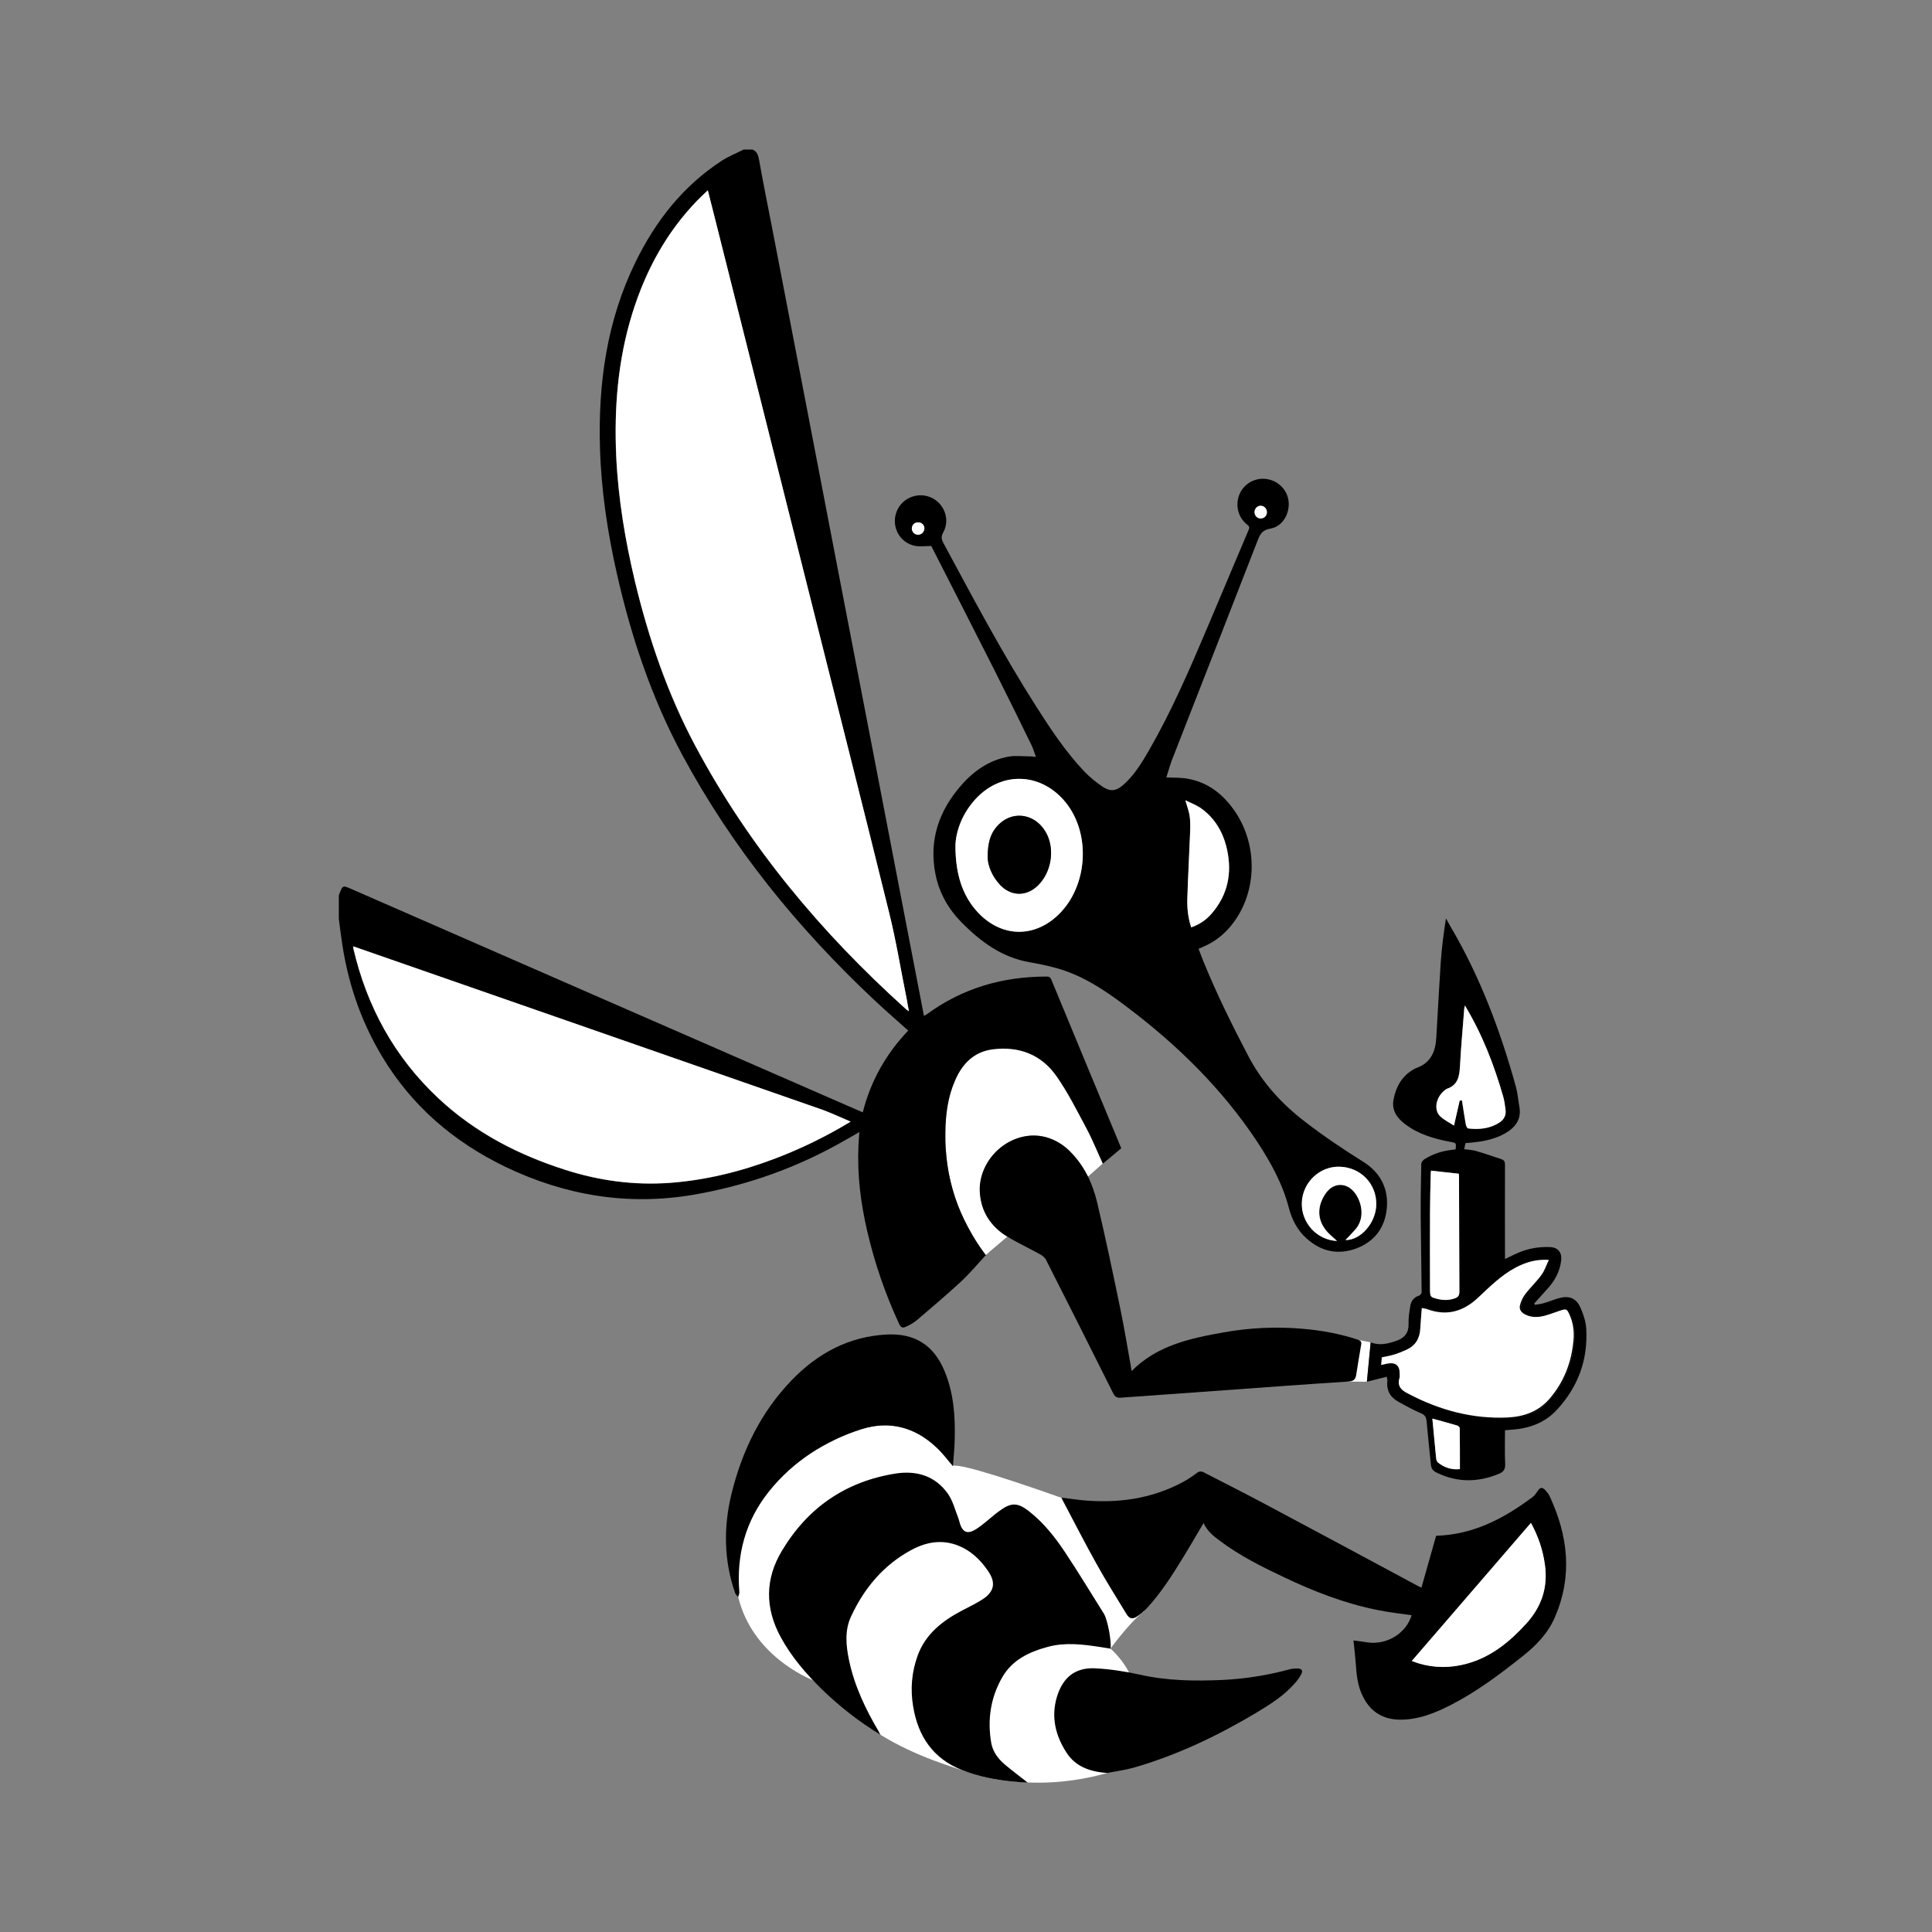 <?xml version="1.0" encoding="UTF-8"?> <svg xmlns="http://www.w3.org/2000/svg" xmlns:xlink="http://www.w3.org/1999/xlink" version="1.1" id="Ebene_1" x="0px" y="0px" viewBox="0 0 1080 1080" style="enable-background:new 0 0 1080 1080;" xml:space="preserve"><rect x="0" y="0" width="1080" height="1080" fill="#808080" stroke="none"/> <style type="text/css"> .st0{fill:#FFFFFF;} .st1{fill:none;stroke:#000000;stroke-width:0.631;stroke-miterlimit:10;} </style> <g id="Ebene_2_00000110447801482573479390000001328415089300691586_"> <g> <path class="st0" d="M532.4,607.6c-2.6,6.4-3.4,12.1-3.8,15.4c-0.3,2.4-0.8,6.8-0.6,12.4c0.1,3.4,0.4,6.4,0.8,8.7 c0.3,4.2,1,9.2,2.2,14.7c1.3,5.7,2.7,9.9,3.1,11.2c2.1,6.2,4.4,10.7,6,13.8c2.5,4.9,5.7,11,10.8,17.9c3.9-3.5,8.2-6.9,12.2-10.4 c-2.5-1.4-8.4-5.2-12.1-12.7c-0.7-1.4-5.4-11.1-1.7-22.5c2.1-6.6,6.1-10.7,7.8-12.4c1.8-1.8,8.2-6.9,16.2-8.5 c13.6-2.7,23.4,7,24.6,8.2c3.4,4.8,6.9,9.6,10.3,14.3c2.8-2.5,5.6-4.9,8.4-7.4c-5-11.2-7.7-17.3-7.7-17.3s0,0-0.1-0.1 c-0.8-2.1-3-7.6-7.4-15.6c-1.4-2.6-2.5-4.5-4.2-7.2c-2.7-4.1-5-7-6.5-8.7c-2.6-3.2-4-4.9-6.4-7c-1.2-1-2.9-2.5-5.5-4 c-4.5-2.6-8.6-3.5-10.4-3.8c-3.5-0.7-14.3-2.8-23.7,3.4C537.7,594.6,534.9,601.3,532.4,607.6z"></path> <path class="st0" d="M566.4,841c-23.7-12.2-35.2-19.3-34.4-21.2c1-2.4,21.5,3.4,61.4,17.5c12.9,22.4,33.4,40.7,46.3,63.2 c-6.8,5.3-15,15.8-19,21.1C603.9,894.9,583.1,867.6,566.4,841z"></path> <path class="st0" d="M532.7,819.6c-2-3.3-5.4-8.2-11-12.7c-6-4.8-11.6-7-13.7-7.7c-5-1.8-8.9-2.1-9.8-2.2 c-2.2-0.2-5.1-0.3-8.9,0.2c-10.6,1.4-19.1,5.7-25.7,9.2c-5.6,2.9-9.9,5.6-12.9,7.8c0,0-2.8,2-5.5,4.1 c-41.7,33.8-32.5,74.5-32.5,74.5c7.8,32.4,38.7,45.2,41.8,46.5c9.2,8.8,22.5,21,37.8,30.5c19.5,12.1,40.8,18.3,55,22.7 c8.3,2.3,14.7,3.4,27.1,3.9c18.6,0.8,34-2.3,44.6-5.3c1.5-1.3,20.1-17.9,16.7-42c-2.1-15.3-11.8-24.7-15-27.6 c-16.8-26.6-33.5-53.2-50.3-79.8L532.7,819.6z"></path> <polygon class="st0" points="759.1,749 751.5,772.3 764.1,772.4 766.2,750.4 "></polygon> </g> </g> <g id="Ebene_1_00000178887443759962147630000014726760815026402449_"> <path d="M189.4,500.5c2.3-6.2,2.2-5.6,7.8-3.2c94.2,41.2,188.3,82.3,282.5,123.4c0.8,0.3,1.5,0.6,2.6,1.1 c4.4-17.5,13-32.7,25.4-45.7c-6.4-5.7-12.8-11.3-19-17.1c-42.7-40.1-79.3-85-107.2-136.8c-17.3-32.1-28.7-66.3-36.7-101.7 c-5.2-23-8.7-46.3-9.4-69.9c-1.1-36.2,3.8-71.4,20-104.4c11.2-22.8,26.5-42.3,48-56.3c3.8-2.5,8.2-4.2,12.3-6.3h5 c2.8,1.2,3.2,3.5,3.7,6.2c2.2,12.4,4.7,24.7,7.1,37c6.8,35.1,13.5,70.2,20.3,105.4c5.7,29.7,11.4,59.3,17.1,88.9 c6.5,33.5,12.9,67,19.4,100.5c5.9,30.6,11.8,61.3,17.7,91.9c3.5,18.1,7,36.1,10.5,54.4c0.7-0.4,1.2-0.7,1.7-1 c20-14.6,42.4-21,66.9-21c1.3,0,2,0.3,2.6,1.7c12.8,31,25.7,62.1,38.6,93.1c0.1,0.3,0.2,0.6,0.5,1.2c-3.4,2.8-6.8,5.7-10.3,8.6 c-3.2-6.9-5.9-13.7-9.4-20.2c-5.2-9.7-10.2-19.7-16.5-28.7c-8.5-12.2-21.1-16.9-35.8-15c-10.4,1.4-16.9,8.1-20.9,17.3 s-5.3,19.1-5.4,29c-0.5,25.6,7.3,48.6,22.8,69c0.1,0.1,0.1,0.3-0.4-0.1c-4.6,5-9,10.3-14,14.9C529,724,520.7,731,512.5,738 c-1.6,1.3-3.4,2.4-5.3,3.3c-2.7,1.4-3.6,1-4.8-1.7c-7.6-16.5-13.5-33.6-17.6-51.3c-3.7-15.9-5.7-31.9-4.9-48.3 c0.1-2.3,0.3-4.6,0.5-7.2c-2.7,1.6-5.1,3-7.5,4.3c-26.6,15.4-55.1,25.6-85.4,30.8c-36.7,6.2-71.5,0.4-104.9-15.6 c-29-14-52.5-34.1-69.1-61.9c-12.3-20.5-19.6-42.7-22.7-66.3c-0.5-3.5-1-7-1.4-10.6L189.4,500.5L189.4,500.5z M508.1,565.3 c-0.5-2.6-0.9-4.7-1.3-6.8c-3.3-16.2-5.9-32.6-9.9-48.6c-14.7-59.4-29.7-118.7-44.6-178.1c-17.5-69.7-35-139.5-52.6-209.2 c-1.3-5.3-2.7-10.5-4.1-16.2c-2.2,2.1-4.1,3.8-5.8,5.6c-17.4,18-29,39.4-36.4,63.2c-8,26-10.2,52.7-9,79.7 c1.1,23.8,5,47.1,10.5,70.2c7.7,32,18.2,62.9,33.8,92c30,56.2,70.2,104.2,117.3,146.6C506.5,564.3,507,564.6,508.1,565.3 M475.5,627c-5.4-2.3-10.3-4.6-15.4-6.4c-87.5-30.5-175-61-262.7-91.5c0,0.7,0,1,0.1,1.3c7.6,32.5,23,60.6,47.5,83.6 c20.4,19.1,44.5,31.6,70.9,40c19,6.1,38.4,8.7,58.3,7.3c20.5-1.5,40.2-6.4,59.3-13.7C448,642,461.8,635.3,475.5,627"></path> <path d="M652,434.6c4.3,0.2,8.1,0,11.9,0.7c11.8,2.1,20.3,9.1,26.8,18.8c13,19.6,11.8,46.3-2.9,63.8c-4.2,5.1-9.4,8.9-15.5,11.5 c-0.7,0.3-1.3,0.6-2.3,1c0.9,2.4,1.8,4.7,2.7,7c7.4,18.1,16,35.6,25.1,52.9c7.8,14.9,18.7,26.8,31.9,36.9 c10.4,8,21.2,15.3,32.3,22.2c9.5,5.9,14.4,15,13.2,26.4c-1.1,10.6-6.9,18.2-16.8,22c-10.3,3.9-19.8,1.9-28-5.5 c-5.2-4.6-8.2-10.6-9.9-17c-3.5-13.6-10.2-25.6-17.8-37.2c-19.7-29.7-44.8-54.2-73.1-75.5c-10.5-7.9-21.4-15.4-33.9-19.8 c-6.5-2.3-13.3-3.7-20.1-4.9c-15.6-2.7-27.4-11.5-38.1-22.3c-7.3-7.4-12.4-16.3-14.5-26.6c-3.9-19.2,1.8-35.7,14.4-50.1 c7.1-8.1,15.8-14.1,26.7-16c3.6-0.6,7.4-0.1,11.2-0.1c1,0,2.1,0.1,3.8,0.3c-0.9-2.5-1.5-4.5-2.4-6.4c-6.7-13.7-13.4-27.4-20.2-40.9 c-11.7-23.2-23.6-46.4-35.4-69.6c-0.3-0.5-0.5-1-0.5-1c-3.4,0-6.4,0.5-9.2-0.1c-8.3-1.7-13-10.2-10.5-18.2s11.4-12.1,19.1-9 c7.8,3.2,11.3,12.4,7.3,19.7c-1.3,2.3-1.1,3.8,0.1,6c16.6,30.8,32.9,61.6,51.7,91.1c8.1,12.7,16.4,25.3,26.8,36.3 c3.1,3.3,6.7,6.2,10.5,8.8c4.4,2.9,7.6,2.4,11.6-1.1c6.2-5.5,10.4-12.5,14.5-19.6c12.4-21.6,22.3-44.4,32-67.3 c7.9-18.5,15.6-37.1,23.5-55.6c0.7-1.6,0.2-2.1-0.9-3c-5.2-4.1-6.8-11.3-4-17.4c2.7-5.9,9.3-9.2,15.7-7.9 c6.5,1.3,11.3,6.7,11.6,13.2c0.3,6.7-3.7,13.3-10.3,14.4c-4.5,0.8-5.7,3.1-7.1,6.7c-15.5,40-31.2,79.9-46.8,119.9 C654.5,426.1,653.3,430.4,652,434.6 M534.1,472.9c0,16.2,4.2,27.6,11.6,36.1c12.2,13.9,29.5,15.7,43.3,4.6 c19.2-15.5,21.9-48.1,5.4-66.5c-13.5-15.1-34.1-15.7-48.3-1.3C537.7,454.5,534.2,465.2,534.1,472.9 M665.9,518.4 c4.6-1.6,8.4-4.2,11.5-7.8c9-10.4,11.4-22.5,8.6-35.7c-2.1-9.7-6.8-17.8-15.1-23.5c-2.4-1.6-5.2-2.6-8.2-4.1c1,3.4,2,6,2.4,8.7 c0.4,2.8,0.4,5.6,0.3,8.4c-0.5,12.7-1.2,25.4-1.6,38.1C663.5,507.9,664.1,513.2,665.9,518.4 M747.4,693.7c-1.3-1.2-2.5-2.2-3.6-3.3 c-8.6-7.8-7.3-17.2-2.2-23.9c3.9-5.1,10.2-5.5,14.6-1.1c4.4,4.4,7.7,14.6,1.7,21.7c-1.8,2.1-3.8,4.1-5.7,6.1 c8.5,0.1,17-9.6,17.2-19.7c0.3-11.7-8.7-21-20.5-21.3c-11.1-0.3-20.6,8.8-21,20.1C727.4,683.5,736.2,693.2,747.4,693.7 M513.2,292 c-2,0-3.4,1.4-3.4,3.4c0,1.9,1.5,3.5,3.4,3.5c2,0,3.6-1.6,3.6-3.6C516.7,293.4,515.3,292,513.2,292 M708.2,286.4 c0-1.9-1.5-3.6-3.3-3.6c-1.8-0.1-3.5,1.5-3.6,3.3c-0.1,2.1,1.4,3.7,3.4,3.8C706.7,289.8,708.2,288.3,708.2,286.4"></path> <path d="M492.2,969.8c-11.9-7.3-22.8-15.8-32.7-25.4c-8.9-8.7-17-18.1-23-29.1c-8.9-16.3-8.9-32.6,0.6-48.4 c14.5-24.2,35.7-38.8,63.7-43.2c11.7-1.8,22.2,1.4,29.2,11.5c2.7,3.9,3.9,8.9,5.7,13.4c0.4,1,0.6,2.1,0.9,3.1 c1.6,4.9,4.2,6,8.7,3.3c2.2-1.3,4.2-3,6.2-4.6c2.3-1.8,4.4-3.8,6.8-5.5c6.9-5.2,10.6-5.2,17.4,0.3c7.8,6.2,13.9,13.9,19.4,22.1 c7.6,11.4,14.7,23.2,22,34.8c2.1,3.4,4.3,15.6,3.7,19.5c-1.9-0.3-3.8-0.6-5.7-0.9c-9.7-1.5-19.4-2.7-29-0.2 c-10.5,2.8-20.2,7.2-25.9,17.2c-6.5,11.4-8.3,23.7-6.1,36.6c0.9,4.9,3.7,8.7,7.4,11.9c4.1,3.5,8.5,6.7,13,10.3 c-2.9-0.2-5.7-0.3-8.5-0.6c-9.7-0.9-19.2-2.9-28.4-6.5c-16-6.4-24.3-18.7-27.1-35.2c-1.7-9.8-0.9-19.4,2.5-28.8 c4.4-12,13.8-19.3,24.6-25c3.8-2,7.8-3.9,11.4-6.2c6.9-4.4,7.9-9.5,3.2-16.2c-4.2-6.1-9.4-11.1-16.3-13.9 c-9.1-3.7-17.9-2.2-26.2,2.2c-15.7,8.4-26.6,21.4-34,37.4c-3.6,7.8-2.8,16.1-1.1,24.3c3,14.3,9.1,27.2,16.5,39.7 C491.4,968.4,491.8,969.1,492.2,969.8"></path> <path d="M672.8,851.4c-4,6.7-7.7,13.2-11.6,19.5c-6,9.8-12.2,19.5-20,28c-1.7,1.8-3.6,3.4-5.7,4.8c-2.5,1.6-4.1,1.2-5.7-1.3 c-5.7-9.4-11.6-18.7-16.9-28.3c-6.6-11.8-12.7-23.8-19-35.7c-0.1-0.3-0.3-0.6-0.5-1.2c3.9,0.5,7.5,1,11.2,1.4 c19.9,1.9,39-0.6,56.8-10.2c2.6-1.4,5.1-3.1,7.5-4.9c1.4-1.1,2.5-1.2,4.1-0.4c11.4,5.9,23,11.7,34.4,17.8 c28,14.9,55.9,29.9,83.8,44.9c1,0.6,2.1,1.1,3.4,1.7c2.8-9.9,5.6-19.7,8.2-29c20.9-0.6,37.9-9.7,53.9-21.6c1.2-0.9,2.1-2.3,3-3.6 c1.1-1.7,2.3-2.1,3.8-0.6c1.2,1.2,2.3,2.5,2.9,4c10.2,22,12.7,44.3,2.9,67.1c-3.8,9-10.4,15.9-18.1,22 c-12.7,10.1-25.6,19.8-40,27.2c-9,4.6-18.3,8.4-28.7,8.3c-9.4-0.1-16.4-4.4-20.6-12.9c-2.9-5.7-3.6-11.9-4-18.2 c-0.3-4.2-0.8-8.4-1.3-13.2c2.8,0.4,5.3,0.7,7.8,1.1c10.9,1.6,21.7-5.1,24.7-15.2c-6.3-0.9-12.8-1.6-19.1-2.9 c-18.5-3.7-35.9-10.5-52.8-18.6c-12.3-5.8-24.4-11.9-35.3-20.1C678.3,858.7,674.9,855.9,672.8,851.4 M789.2,928.5 c1.6,0.6,2.6,1,3.7,1.3c9,2.7,18,2.7,27.1,0.2c13.6-3.8,23.9-12.3,33.2-22.4c8.6-9.5,12.2-20.3,10.4-33c-1.2-8.1-3.7-15.7-7.8-23.3 C833.6,877,811.6,902.6,789.2,928.5"></path> <path d="M632.6,766.4c14.1-14.2,32.4-18.2,50.9-21.5c14.8-2.7,29.8-3.4,44.8-2.1c10.5,0.9,20.8,2.8,30.8,6.1 c1.5,0.5,2.1,1.1,1.8,2.8c-1,5.7-1.9,11.3-2.8,17c-0.4,2.5-1.7,3.5-4.4,3.6c-23.3,1.5-46.5,3.2-69.7,4.9 c-19.1,1.4-38.2,2.7-57.3,4.1c-2.2,0.2-3.3-0.3-4.4-2.4c-12.4-24.9-25-49.8-37.6-74.7c-0.6-1.1-1.8-2.2-2.9-2.8 c-6.2-3.5-12.8-6.5-18.8-10.2c-9.1-5.7-14.7-13.8-15.3-24.9c-0.7-11.7,6.8-23.7,18.2-28.9c10.9-5,23.1-2.7,32,6 c8.1,7.9,12.8,17.9,15.4,28.7c4.7,19.8,8.9,39.8,13,59.7c2.3,11.1,4.1,22.3,6.1,33.4C632.3,765.6,632.5,766,632.6,766.4"></path> <path d="M775.3,769.6c-3.7,0.9-7.3,1.8-11.2,2.8c0.7-7.3,1.4-14.4,2.1-22c5,1.9,9.5,0.8,14.2-0.8c4.6-1.6,7.1-4.3,7-9.5 c-0.1-3.4,0.4-6.8,1-10.2c0.5-2.8,2.1-4.8,5-5.7c0.6-0.2,1.3-1.2,1.3-1.9c-0.1-13.7-0.4-27.3-0.5-41c-0.1-10.2,0.1-20.5,0.3-30.7 c0-0.9,1-2.1,1.8-2.6c4.7-2.9,9.7-4.6,15.2-5.2c0.7-0.1,1.5-0.2,2.2-0.3c0.4-3.6,0.3-3.6-3-4.2c-9-1.7-17.7-4.2-25.1-9.8 c-4.6-3.4-7.8-7.8-6.6-13.9c1.4-7.3,4.9-13.4,11.7-17.1c0.4-0.2,0.7-0.4,1.1-0.5c8-2.8,10.7-9.2,11.1-17 c0.8-14.1,1.6-28.2,2.5-42.4c0.6-8,1.6-16.1,2.9-24.2c0.8,1.5,1.6,2.9,2.4,4.3c16.6,28.1,28,58.4,36.7,89.8c1,3.7,1.3,7.7,2,11.6 c0.9,5.7-1.4,9.9-5.9,13.1c-5.5,3.8-11.7,5.4-18.2,6.2c-2,0.3-4,0.4-6.1,0.6c-0.2,1-0.4,2.1-0.7,3.4c2.2,0.3,4.5,0.4,6.6,1 c4.8,1.4,9.5,3,14.2,4.6c1.6,0.5,2,1.5,2,3.2c-0.1,16.6,0,33.2,0,49.7v2.9c2.6-1.2,4.8-2.4,7.2-3.4c5.7-2.5,11.6-3.5,17.8-3.3 c4.6,0.2,6.9,2.9,6.4,7.5c-0.7,6.2-3.6,11.4-7.7,15.9c-2.4,2.7-4.9,5.4-7.3,8.1c0.1,0.3,0.2,0.5,0.3,0.8c1.6-0.3,3.3-0.4,4.9-0.9 c2.9-0.8,5.6-2,8.5-2.8c5.7-1.6,9.7-0.1,12.1,5.3c1.6,3.6,2.9,7.6,3.2,11.4c1.1,17.6-4.5,32.9-16.5,45.8c-6.7,7.2-15.3,10.3-25,11 c-1.2,0.1-2.5,0.2-3.9,0.3c0,6.4-0.2,12.6,0.1,18.9c0.1,3-0.9,4.4-3.6,5.5c-11.6,4.8-23.1,4.9-34.5-0.6c-2-0.9-3.2-2.2-3.4-4.4 c-0.8-8-1.7-16-2.4-24.1c-0.2-2.5-0.8-3.8-3.2-4.8c-4.3-1.8-8.4-4.1-12.4-6.3c-4.8-2.6-7.1-6.6-6.3-12.2 C775.4,771.1,775.3,770.6,775.3,769.6 M771.8,763.4c1.5-0.3,2.7-0.5,3.9-0.7c4.8-0.9,6.9,1,6.7,5.9c0,0.6,0,1.2-0.1,1.7 c-1.4,4.5,0.9,7.1,4.6,8.9c0.4,0.2,0.7,0.4,1.1,0.6c17.3,9.1,35.5,14,55.2,13c9.1-0.4,17.2-3.2,23.3-10.3 c8.3-9.5,12.6-20.7,13.7-33.1c0.5-5.1-0.2-10.2-2.4-14.9c-1.4-2.9-2.1-3.1-5.1-2.2c-2.8,0.9-5.5,2-8.3,2.8 c-3.8,1.1-7.7,1.4-11.4-0.5c-2-1-3.3-2.7-2.7-4.8c0.6-2.2,1.6-4.4,2.9-6.2c2.8-3.7,6.3-6.9,9-10.7c1.8-2.5,2.8-5.7,4.4-9 c-7.5-0.6-13.6,1.3-19.4,4.4c-8,4.3-14.3,10.5-20.8,16.7c-8.1,7.7-17.3,10.3-28,6.4c-1-0.4-2.2-0.5-3.6-0.8 c-0.3,4.3-0.7,8.1-0.9,12c-0.3,5.4-2.7,9.3-7.7,11.5c-2.2,1-4.4,1.9-6.7,2.6c-2.3,0.7-4.6,1-7.1,1.6 C772.1,760.1,771.9,761.6,771.8,763.4 M818.9,562.1c-0.2,1.2-0.4,1.9-0.5,2.6c-0.8,10.3-1.7,20.6-2.3,30.9c-0.3,5.8-1,11-7.5,13.1 c-0.1,0.1-0.3,0.2-0.4,0.3c-5.4,3.7-7.2,11.2-3.2,15c2.2,2.1,5.1,3.5,7.7,5.2c1.2-5.1,2.2-9.6,3.2-14c0.4,0,0.9,0,1.3,0 c0.7,4.4,1.3,8.8,2.1,13.2c0.2,0.9,0.8,2.3,1.3,2.4c6.1,0.7,12.1,0.2,17.5-3.3c2.6-1.7,3.9-4.1,3.4-7.3c-0.3-2.3-0.6-4.6-1.2-6.9 C835.3,595.6,828.7,578.5,818.9,562.1 M800,654.4c0,0.4-0.2,1.1-0.2,1.8c-0.1,7.3-0.4,14.6-0.4,22c-0.1,14.2,0,28.3,0,42.5 c0,1.1,0,2.2,0.2,3.2c0.1,0.5,0.6,1.2,1.1,1.4c4.1,1.5,8.2,2,12.4,0.6c1.9-0.7,2.7-1.5,2.7-3.7c-0.1-21.4-0.2-42.8-0.2-64.2 c0-0.7-0.1-1.5-0.1-1.8C810.3,655.5,805.3,655,800,654.4 M800.7,793c0.7,7.6,1.4,14.8,2.1,22.1c0.1,0.9,0.4,2,1,2.5 c3.6,2.8,7.6,4.2,12.3,3.7c0-7.8,0-15.3-0.1-22.9c0-0.5-0.8-1.2-1.3-1.4C810.2,795.6,805.8,794.4,800.7,793"></path> <path d="M532.7,819.6c0.4-5.4,0.9-10.4,1-15.4c0.3-12.7-0.6-25.3-5.5-37.3c-6-14.8-16.6-21.7-32.5-20.9 c-21.2,1.1-38.6,10.5-53.1,25.5c-17.3,17.9-27.8,39.6-33.7,63.6c-4.5,18.6-4.3,37.1,2,55.3c0.3,0.9,1.1,1.6,1.7,2.4 c0.2-0.9,0.8-1.9,0.7-2.8c-1.7-20.8,3.4-39.7,16.4-56.1c13.6-17.1,31.4-28.4,52-35c15.7-5,29.8-1,41.7,10.2 C526.8,812.2,529.4,815.8,532.7,819.6"></path> <path d="M618.9,991.1c-10.2-0.7-17.8-3.9-22.6-11.2c-6.3-9.6-8.9-20.2-5.4-31.6c3.3-10.6,10.1-16.2,21.2-15.7 c8.3,0.4,16.7,1.7,24.9,3.5c15.4,3.5,30.8,3.7,46.4,3c12.7-0.6,25.1-2.6,37.4-5.9c1.3-0.4,2.8-0.5,4.2-0.5c2.8-0.1,3.6,1.2,2.2,3.6 c-1,1.8-2.3,3.5-3.7,5c-5.9,6.7-13.4,11.4-21,16c-21.8,13-44.5,23.9-69,30.9C628.4,989.6,622.9,990.3,618.9,991.1"></path> <path class="st0" d="M508.1,565.3c-1-0.7-1.6-1.1-2-1.5c-47.1-42.5-87.3-90.5-117.3-146.7c-15.5-29.1-26.1-60-33.8-92 c-5.5-23.1-9.4-46.5-10.5-70.2c-1.2-27,0.9-53.7,9-79.7c7.4-23.8,18.9-45.2,36.4-63.2c1.8-1.8,3.7-3.6,5.8-5.6 c1.4,5.6,2.8,10.9,4.1,16.2c17.5,69.8,35.1,139.5,52.6,209.3c14.9,59.3,30,118.7,44.6,178.1c4,16,6.6,32.4,9.9,48.6 C507.2,560.6,507.6,562.7,508.1,565.3"></path> <path class="st0" d="M475.5,627c-13.7,8.3-27.5,15-41.9,20.5c-19.2,7.3-38.9,12.2-59.3,13.7c-19.9,1.4-39.3-1.2-58.3-7.3 c-26.4-8.4-50.5-20.9-70.9-40c-24.5-22.9-39.9-51.1-47.5-83.6c-0.1-0.3-0.1-0.6-0.1-1.3c87.7,30.5,175.2,61,262.7,91.5 C465.2,622.4,470.1,624.7,475.5,627"></path> <path class="st0" d="M534.1,472.9c0.1-7.7,3.6-18.4,12.1-27.1c14.1-14.4,34.8-13.8,48.3,1.3c16.4,18.4,13.8,51-5.4,66.5 c-13.8,11.2-31.2,9.3-43.3-4.5C538.3,500.6,534.1,489.1,534.1,472.9 M552.1,479.1c0,4.6,2.2,10.6,7,15.6c6.2,6.5,14.8,6.6,21.2,0.2 c7.2-7.1,9.3-19.4,5-28.4c-5.3-11.1-18.1-14-26.7-5.9C554,464.9,552.1,470.5,552.1,479.1"></path> <path class="st0" d="M665.9,518.4c-1.7-5.2-2.3-10.5-2.2-15.8c0.4-12.7,1.1-25.4,1.6-38.1c0.1-2.8,0.1-5.7-0.3-8.4 c-0.4-2.7-1.4-5.3-2.4-8.7c3,1.5,5.8,2.5,8.2,4.1c8.3,5.7,13,13.9,15.1,23.5c2.9,13.2,0.4,25.3-8.6,35.7 C674.3,514.2,670.5,516.8,665.9,518.4"></path> <path class="st0" d="M747.4,693.7c-11.3-0.5-20.1-10.2-19.7-21.4c0.4-11.3,9.9-20.4,21.1-20.1c11.8,0.3,20.8,9.6,20.5,21.3 c-0.2,10.1-8.7,19.8-17.2,19.7c1.9-2,3.9-4,5.7-6.1c6-7.1,2.8-17.3-1.7-21.7c-4.4-4.4-10.7-4-14.6,1.1c-5.1,6.7-6.5,16.1,2.2,23.9 C744.9,691.5,746.1,692.5,747.4,693.7"></path> <path class="st0" d="M513.2,292c2,0,3.5,1.4,3.5,3.3c0,2-1.6,3.7-3.6,3.6c-1.9,0-3.4-1.6-3.4-3.5C509.8,293.4,511.2,292,513.2,292"></path> <path class="st0" d="M708.2,286.4c0,2-1.6,3.4-3.5,3.4c-2,0-3.5-1.7-3.4-3.8c0.1-1.9,1.8-3.4,3.6-3.3 C706.8,282.8,708.3,284.5,708.2,286.4"></path> <path class="st0" d="M789.2,928.5c22.3-25.9,44.4-51.4,66.6-77.2c4.1,7.5,6.7,15.1,7.8,23.3c1.8,12.7-1.8,23.5-10.4,33 c-9.3,10.2-19.6,18.7-33.2,22.4c-9,2.5-18.1,2.5-27.1-0.2C791.9,929.5,790.8,929,789.2,928.5"></path> <path class="st0" d="M771.7,763.4c0.2-1.8,0.3-3.3,0.4-4.9c2.5-0.5,4.8-0.9,7.1-1.6c2.3-0.7,4.5-1.6,6.7-2.6 c5-2.2,7.4-6.1,7.7-11.5c0.2-3.9,0.6-7.8,0.9-12c1.4,0.3,2.6,0.4,3.6,0.8c10.7,3.9,19.9,1.2,28-6.5c6.5-6.1,12.8-12.4,20.8-16.7 c5.8-3.1,11.9-5,19.4-4.4c-1.6,3.3-2.5,6.4-4.4,8.9c-2.7,3.8-6.2,7-9,10.7c-1.4,1.8-2.4,4-2.9,6.1c-0.6,2.1,0.7,3.8,2.7,4.8 c3.7,1.9,7.6,1.6,11.4,0.5c2.8-0.8,5.5-1.9,8.3-2.8c3.1-1,3.8-0.7,5.1,2.2c2.2,4.7,2.9,9.8,2.4,14.9c-1.1,12.4-5.4,23.6-13.7,33.1 c-6.2,7-14.2,9.8-23.3,10.3c-19.6,0.9-37.9-4-55.2-13c-0.4-0.2-0.7-0.4-1.1-0.6c-3.7-1.8-6-4.4-4.6-8.9c0.2-0.5,0.1-1.2,0.1-1.7 c0.2-4.9-1.9-6.8-6.7-5.9C774.5,762.9,773.3,763.1,771.7,763.4"></path> <path class="st1" d="M771.7,763.4c0.2-1.8,0.3-3.3,0.4-4.9c2.5-0.5,4.8-0.9,7.1-1.6c2.3-0.7,4.5-1.6,6.7-2.6 c5-2.2,7.4-6.1,7.7-11.5c0.2-3.9,0.6-7.8,0.9-12c1.4,0.3,2.6,0.4,3.6,0.8c10.7,3.9,19.9,1.2,28-6.5c6.5-6.1,12.8-12.4,20.8-16.7 c5.8-3.1,11.9-5,19.4-4.4c-1.6,3.3-2.5,6.4-4.4,8.9c-2.7,3.8-6.2,7-9,10.7c-1.4,1.8-2.4,4-2.9,6.1c-0.6,2.1,0.7,3.8,2.7,4.8 c3.7,1.9,7.6,1.6,11.4,0.5c2.8-0.8,5.5-1.9,8.3-2.8c3.1-1,3.8-0.7,5.1,2.2c2.2,4.7,2.9,9.8,2.4,14.9c-1.1,12.4-5.4,23.6-13.7,33.1 c-6.2,7-14.2,9.8-23.3,10.3c-19.6,0.9-37.9-4-55.2-13c-0.4-0.2-0.7-0.4-1.1-0.6c-3.7-1.8-6-4.4-4.6-8.9c0.2-0.5,0.1-1.2,0.1-1.7 c0.2-4.9-1.9-6.8-6.7-5.9C774.5,762.9,773.3,763.1,771.7,763.4z"></path> <path class="st0" d="M818.9,562.1c9.9,16.4,16.4,33.5,21.5,51.2c0.6,2.2,0.9,4.6,1.2,6.9c0.5,3.1-0.8,5.6-3.4,7.3 c-5.4,3.5-11.4,4-17.5,3.3c-0.5-0.1-1.2-1.5-1.3-2.4c-0.8-4.4-1.4-8.8-2.1-13.2c-0.4,0-0.9,0-1.3,0c-1,4.5-2,8.9-3.2,14 c-2.6-1.7-5.5-3.1-7.7-5.2c-3.9-3.8-2.2-11.4,3.2-15c0.1-0.1,0.3-0.2,0.4-0.3c6.5-2.1,7.2-7.3,7.5-13.1c0.5-10.3,1.5-20.6,2.3-30.9 C818.4,563.9,818.7,563.2,818.9,562.1"></path> <path class="st0" d="M800,654.4c5.3,0.6,10.3,1.2,15.5,1.7c0,0.3,0.1,1.1,0.1,1.8c0.1,21.4,0.1,42.8,0.2,64.2c0,2.2-0.8,3-2.7,3.7 c-4.3,1.5-8.4,0.9-12.4-0.6c-0.5-0.2-0.9-0.9-1.1-1.4c-0.2-1.1-0.2-2.2-0.2-3.2c0-14.2-0.1-28.3,0-42.5c0-7.3,0.2-14.7,0.4-22 C799.8,655.5,799.9,654.8,800,654.4"></path> <path class="st0" d="M800.7,793c5.1,1.4,9.6,2.6,14,3.9c0.5,0.2,1.3,0.9,1.3,1.4c0.1,7.5,0.1,15.1,0.1,22.9 c-4.7,0.5-8.7-0.8-12.3-3.7c-0.6-0.5-0.9-1.6-1-2.5C802.1,807.8,801.4,800.6,800.7,793"></path> <path d="M552.1,479.1c0-8.6,1.9-14.1,6.5-18.5c8.6-8.1,21.3-5.2,26.7,5.9c4.4,9.1,2.2,21.3-5,28.4c-6.4,6.3-15,6.3-21.2-0.2 C554.4,489.7,552.2,483.6,552.1,479.1"></path> <path class="st0" d="M616.6,650.4"></path> </g> </svg> 